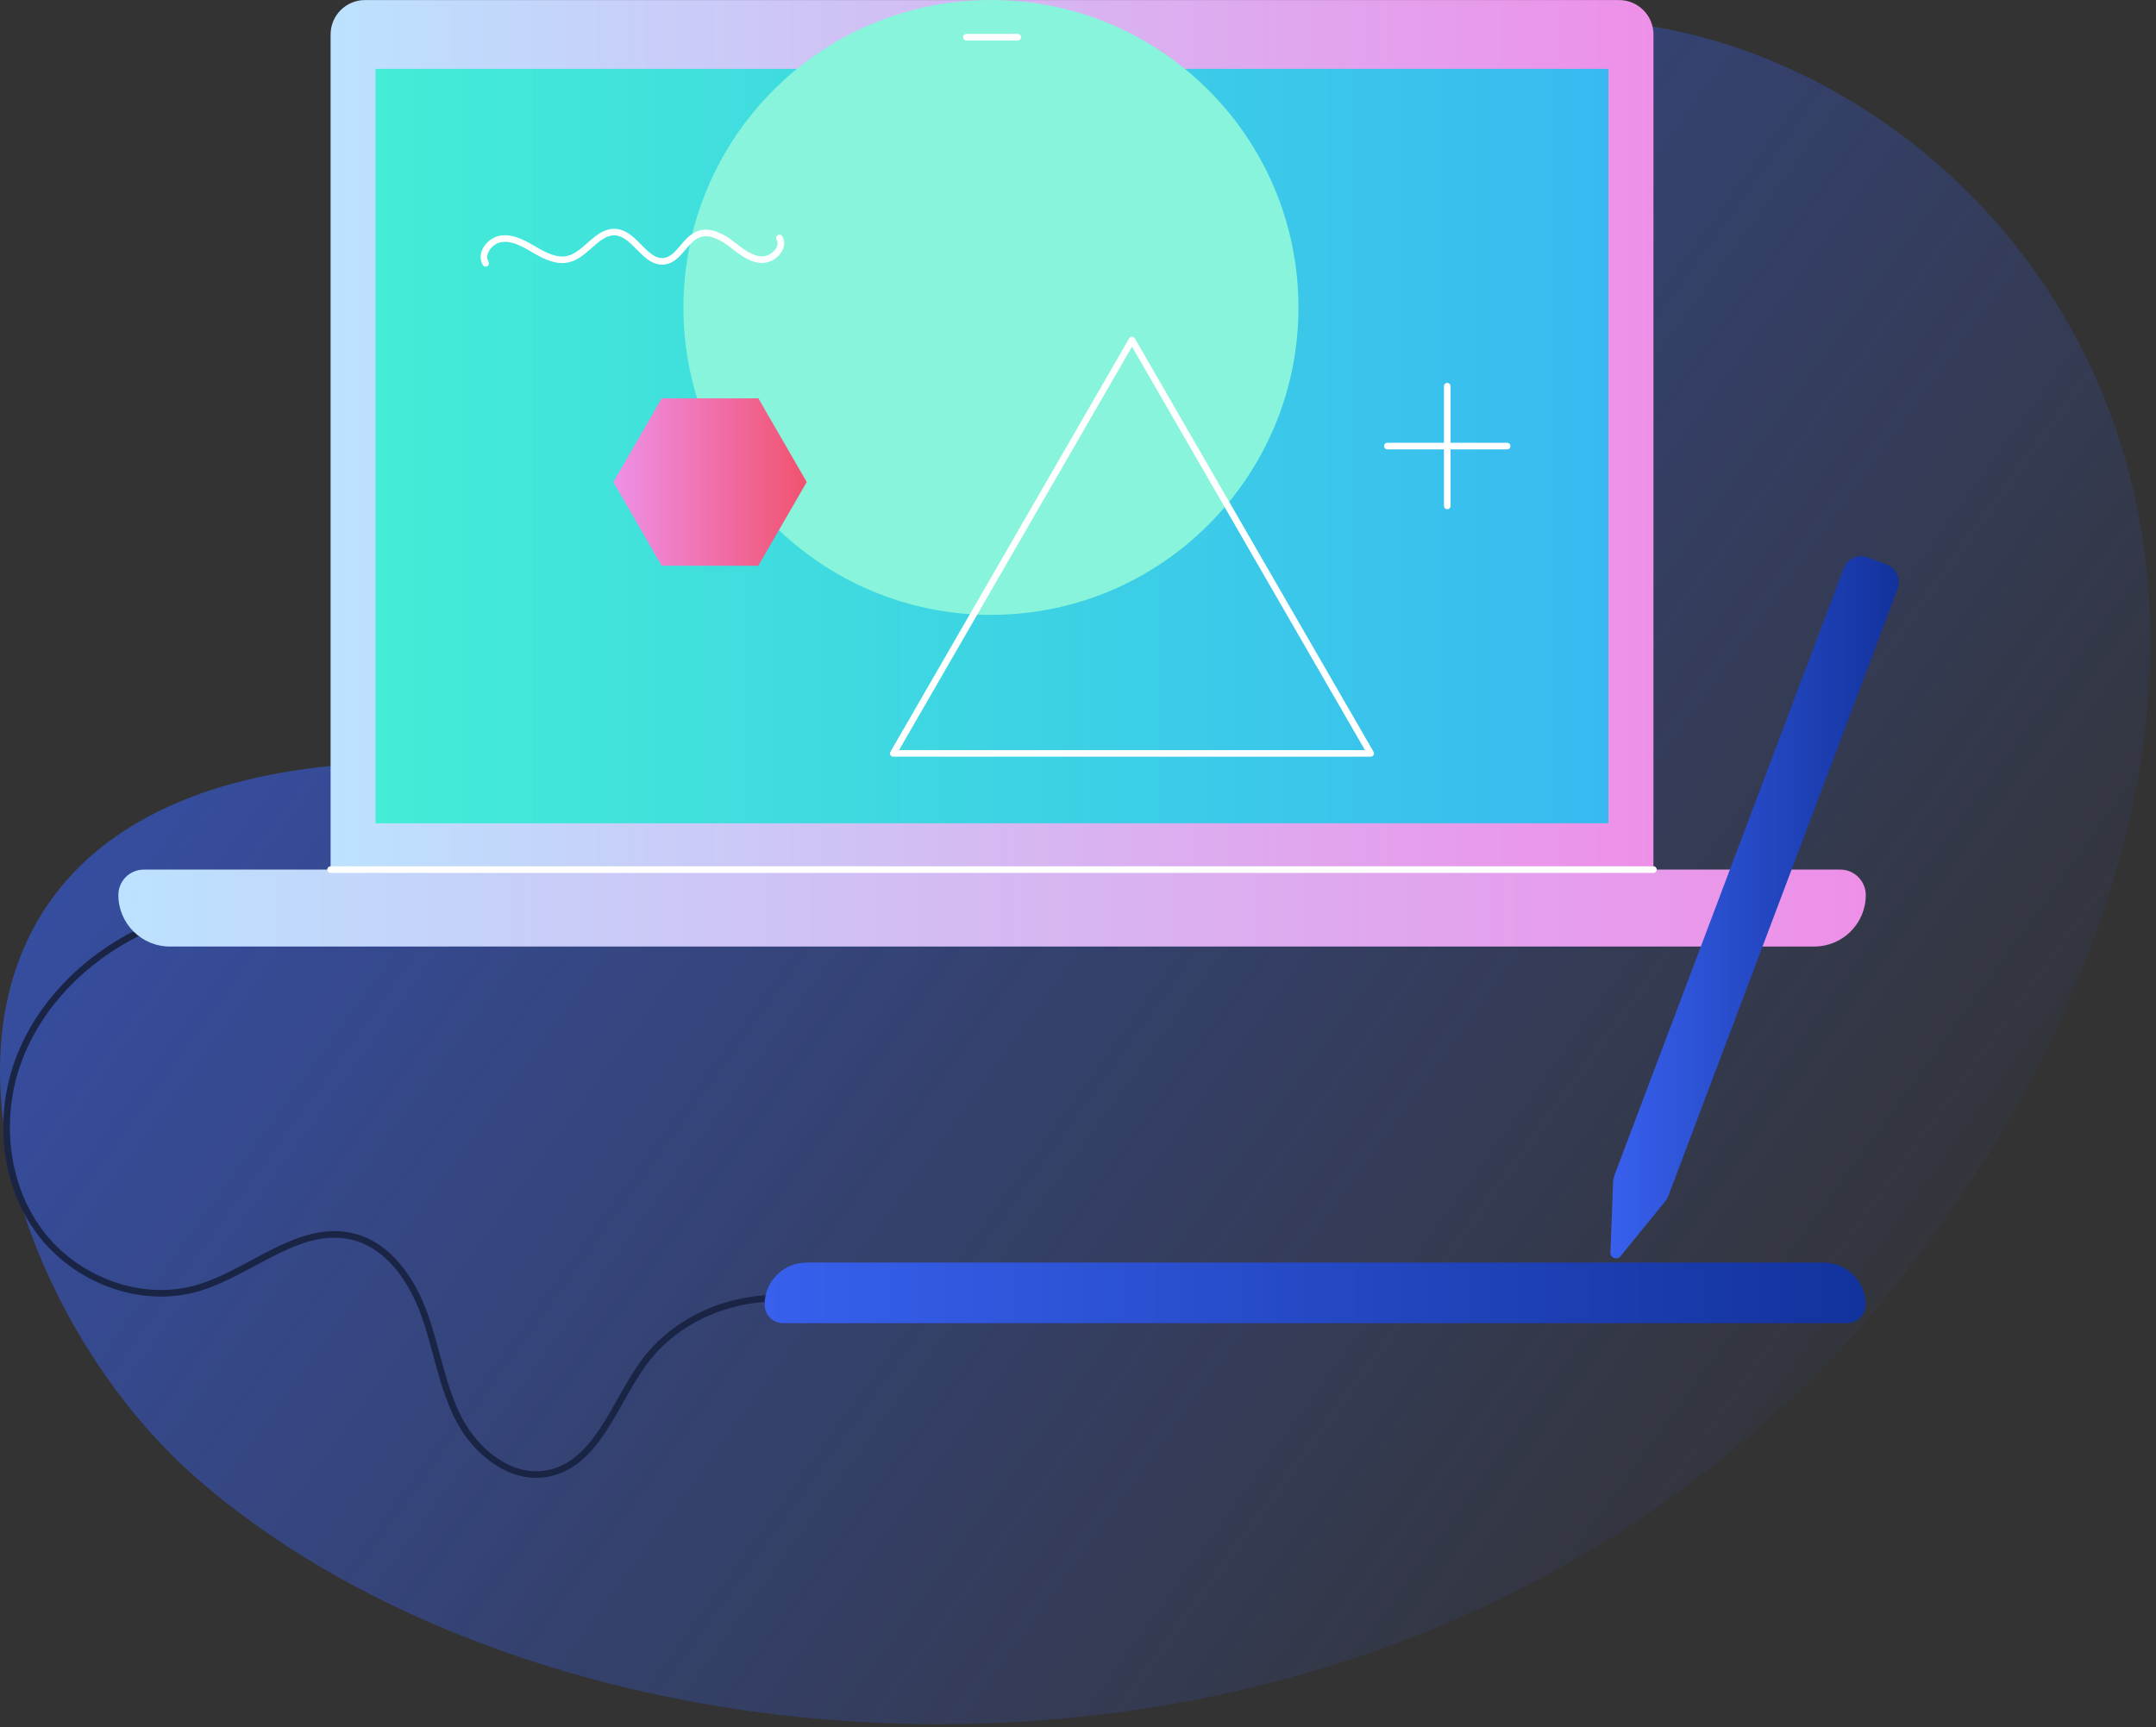 <?xml version="1.0" encoding="UTF-8"?> <svg xmlns="http://www.w3.org/2000/svg" width="327" height="262" viewBox="0 0 327 262" fill="none"><rect x="0" y="0" width="327" height="262" fill="#333333" stroke="none"/> <path opacity="0.8" d="M309.066 161.721C300.751 177.984 290.844 192.005 279.749 203.973C253.434 232.392 220.472 249.202 186.544 256.756C184.02 257.321 181.497 257.834 178.973 258.288C121.861 268.69 63.201 253.574 29.666 224.111C-10.67 188.668 -28.327 95.712 100.311 119.426C136.721 126.133 149.228 71.356 197.725 19.72C245.512 -31.165 371.696 39.199 309.066 161.721Z" fill="url(#paint0_linear_329_88)"></path> <path d="M20.883 141.517C12.764 145.552 5.912 152.43 2.783 160.932C-0.345 169.443 0.594 179.547 5.985 186.825C11.376 194.111 21.341 197.974 30.031 195.401C38.158 193 45.485 185.502 53.686 187.642C59.068 189.046 62.556 194.307 64.418 199.55C66.281 204.794 67.056 210.446 69.646 215.38C72.235 220.305 77.446 224.528 82.927 223.556C90.433 222.233 93.063 213.117 97.498 206.918C104.229 197.492 118.212 194.151 128.479 199.51" stroke="#1A2445" stroke-miterlimit="10" stroke-linecap="round" stroke-linejoin="round"></path> <path d="M279.113 131.92H21.807C19.675 131.92 17.952 133.643 17.952 135.775C17.952 140.088 21.448 143.592 25.768 143.592H275.168C279.481 143.592 282.984 140.096 282.984 135.775C282.976 133.652 281.245 131.92 279.113 131.92Z" fill="url(#paint1_linear_329_88)"></path> <path d="M250.778 131.92H50.142V5.227C50.142 2.344 52.477 0.008 55.361 0.008H245.559C248.442 0.008 250.778 2.344 250.778 5.227V131.92Z" fill="url(#paint2_linear_329_88)"></path> <path d="M243.95 10.446H56.961V124.895H243.95V10.446Z" fill="url(#paint3_linear_329_88)"></path> <path d="M150.296 93.278C176.054 93.278 196.935 72.397 196.935 46.639C196.935 20.881 176.054 0 150.296 0C124.538 0 103.657 20.881 103.657 46.639C103.657 72.397 124.538 93.278 150.296 93.278Z" fill="#87F4DB"></path> <path d="M171.688 51.589L135.488 114.294H207.889L171.688 51.589Z" stroke="white" stroke-miterlimit="10" stroke-linecap="round" stroke-linejoin="round"></path> <path d="M115.019 60.427H100.358L93.031 73.128L100.358 85.821H115.019L122.354 73.128L115.019 60.427Z" fill="url(#paint4_linear_329_88)"></path> <path d="M280.158 200.727H118.785C117.225 200.727 115.967 199.469 115.967 197.909C115.967 194.388 118.817 191.538 122.338 191.538H276.597C280.118 191.538 282.968 194.388 282.968 197.909C282.976 199.461 281.71 200.727 280.158 200.727Z" fill="url(#paint5_linear_329_88)"></path> <path d="M50.142 131.92H250.778" stroke="white" stroke-miterlimit="10" stroke-linecap="round" stroke-linejoin="round"></path> <path d="M146.571 5.644H154.355" stroke="white" stroke-miterlimit="10" stroke-linecap="round" stroke-linejoin="round"></path> <path d="M252.477 182.349L245.787 190.574C245.264 191.219 244.219 190.827 244.252 189.994L244.66 179.4C244.676 178.984 244.758 178.575 244.905 178.183L279.627 86.221C280.182 84.75 281.824 84.015 283.286 84.562L286.161 85.649C287.632 86.204 288.367 87.846 287.82 89.308L253.098 181.271C252.951 181.663 252.746 182.03 252.477 182.349Z" fill="url(#paint6_linear_329_88)"></path> <path d="M73.664 39.949C72.733 38.422 74.375 36.388 76.155 36.208C77.936 36.037 79.594 37.025 81.138 37.932C82.681 38.838 84.446 39.72 86.185 39.304C88.954 38.642 90.621 34.934 93.455 35.228C96.379 35.53 97.866 40.031 100.782 39.622C102.995 39.312 103.844 36.339 105.935 35.547C107.585 34.918 109.399 35.865 110.812 36.927C112.225 37.989 113.646 39.263 115.41 39.386C117.175 39.516 119.086 37.638 118.22 36.102" stroke="white" stroke-miterlimit="10" stroke-linecap="round" stroke-linejoin="round"></path> <path d="M210.419 67.671H228.585" stroke="white" stroke-miterlimit="10" stroke-linecap="round" stroke-linejoin="round"></path> <path d="M219.503 58.589V76.746" stroke="white" stroke-miterlimit="10" stroke-linecap="round" stroke-linejoin="round"></path> <defs> <linearGradient id="paint0_linear_329_88" x1="10.5" y1="-48.5" x2="326" y2="180.5" gradientUnits="userSpaceOnUse"> <stop stop-color="#3860ED"></stop> <stop offset="1" stop-color="#3860ED" stop-opacity="0"></stop> </linearGradient> <linearGradient id="paint1_linear_329_88" x1="17.948" y1="137.757" x2="282.973" y2="137.757" gradientUnits="userSpaceOnUse"> <stop stop-color="#BCE2FE"></stop> <stop offset="1" stop-color="#EE90E8"></stop> </linearGradient> <linearGradient id="paint2_linear_329_88" x1="50.139" y1="65.963" x2="250.782" y2="65.963" gradientUnits="userSpaceOnUse"> <stop stop-color="#BCE2FE"></stop> <stop offset="1" stop-color="#EE90E8"></stop> </linearGradient> <linearGradient id="paint3_linear_329_88" x1="56.964" y1="67.668" x2="243.956" y2="67.668" gradientUnits="userSpaceOnUse"> <stop stop-color="#43EDD6"></stop> <stop offset="1" stop-color="#38BAF1"></stop> </linearGradient> <linearGradient id="paint4_linear_329_88" x1="93.031" y1="73.126" x2="122.354" y2="73.126" gradientUnits="userSpaceOnUse"> <stop stop-color="#EE90E8"></stop> <stop offset="1" stop-color="#F1526F"></stop> </linearGradient> <linearGradient id="paint5_linear_329_88" x1="115.963" y1="196.129" x2="282.973" y2="196.129" gradientUnits="userSpaceOnUse"> <stop stop-color="#3860ED"></stop> <stop offset="1" stop-color="#12329C"></stop> </linearGradient> <linearGradient id="paint6_linear_329_88" x1="244.247" y1="137.64" x2="288" y2="137.64" gradientUnits="userSpaceOnUse"> <stop stop-color="#3860ED"></stop> <stop offset="1" stop-color="#12329C"></stop> </linearGradient> </defs> </svg> 